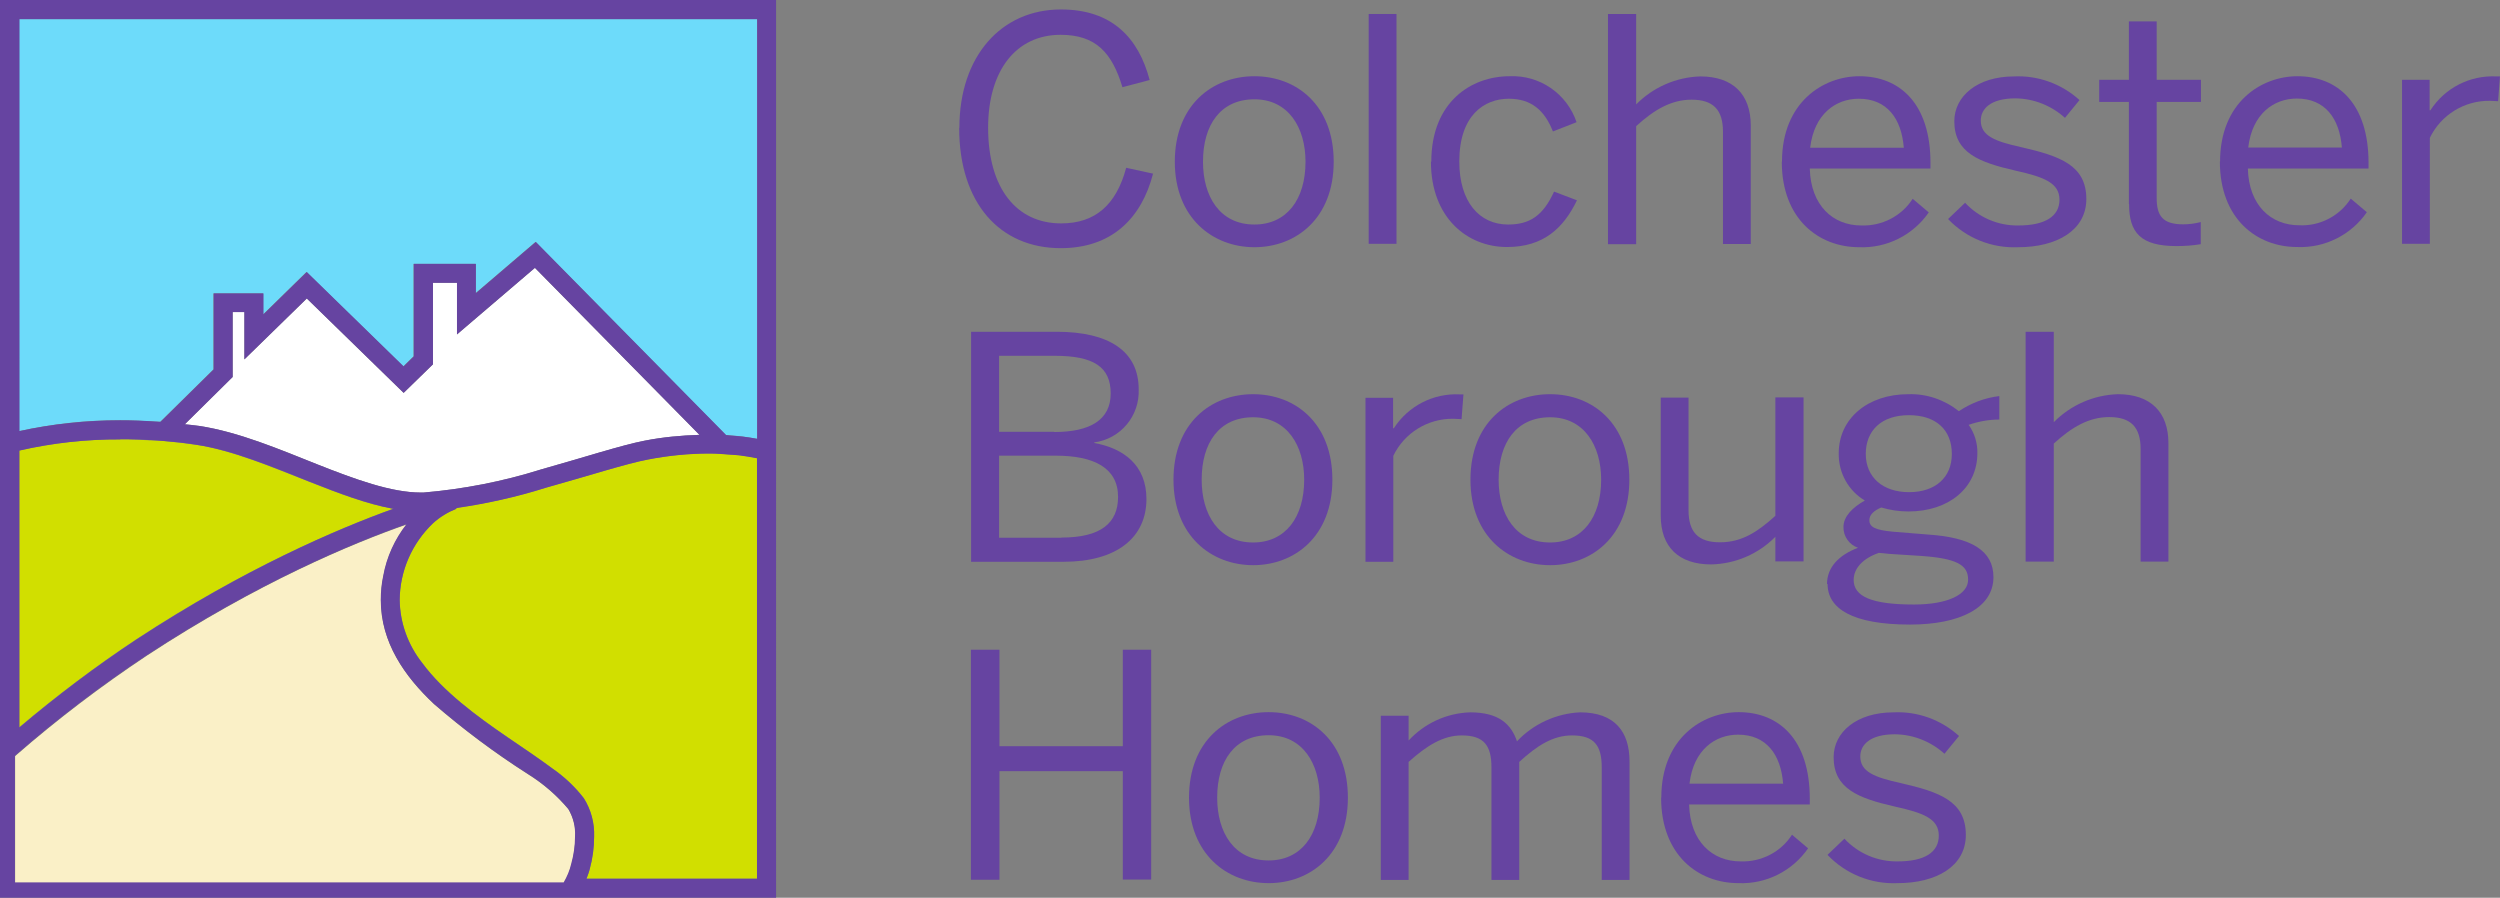 <?xml version="1.0" encoding="UTF-8"?> <svg xmlns="http://www.w3.org/2000/svg" id="Layer_2" viewBox="0 0 132.17 47.46"><rect x="0" y="0" width="132.17" height="47.46" fill="#808080" stroke="none"/><g id="Layer_1-2"><path d="m22.25,26.04h.14c2.11-.18,4.19-.59,6.21-1.22,2.21-.62,4.26-1.28,5.47-1.52.96-.19,1.93-.28,2.91-.31l-8.7-8.83-4.12,3.52v-2.73h-1.27v4.31l-1.55,1.51-5.12-4.99-3.3,3.22v-2.5h-.62v3.43l-2.53,2.5c.26.03.52.05.78.09,2.07.32,4.18,1.21,6.2,2.02,2.02.8,3.93,1.5,5.5,1.5Z" style="fill:#fff; stroke-width:0px;"></path><path d="m50.72,6.76c0-3.79,2.21-6.26,5.37-6.26,2.69,0,4.1,1.49,4.69,3.73l-1.44.38c-.55-1.84-1.42-2.77-3.27-2.77-2.36,0-3.83,1.9-3.83,4.91,0,3.22,1.51,5.06,3.86,5.06,1.8,0,2.91-.97,3.44-2.94l1.42.31c-.62,2.4-2.22,3.94-4.88,3.94-3.22,0-5.37-2.38-5.37-6.36" style="fill:#6644a1; stroke-width:0px;"></path><path d="m62.11,8.55c0-2.99,1.98-4.52,4.21-4.52s4.19,1.53,4.19,4.52-1.99,4.52-4.19,4.52-4.21-1.54-4.21-4.52m6.91,0c0-1.81-.91-3.3-2.7-3.3s-2.72,1.35-2.72,3.3c0,1.84.89,3.32,2.72,3.32,1.71,0,2.7-1.33,2.7-3.32" style="fill:#6644a1; stroke-width:0px;"></path><rect x="72.36" y=".74" width="1.47" height="12.15" style="fill:#6644a1; stroke-width:0px;"></rect><path d="m75.67,8.55c0-3.17,2.12-4.52,4.14-4.52,1.59-.07,3.03.92,3.54,2.43l-1.25.49c-.44-1.12-1.15-1.73-2.33-1.73-1.3,0-2.62.87-2.62,3.32,0,2.13,1.06,3.33,2.58,3.33,1.15,0,1.85-.47,2.43-1.74l1.21.46c-.7,1.45-1.75,2.47-3.7,2.47-2.09,0-4.02-1.54-4.02-4.52" style="fill:#6644a1; stroke-width:0px;"></path><path d="m85.01.74h1.49v4.78c.9-.91,2.11-1.44,3.39-1.48,1.73,0,2.67.95,2.67,2.6v6.26h-1.47v-5.94c0-1.15-.51-1.69-1.66-1.69-1.08,0-1.99.54-2.93,1.4v6.24h-1.49V.74Z" style="fill:#6644a1; stroke-width:0px;"></path><path d="m94.21,8.55c0-3.15,2.19-4.52,4.09-4.52,2.14,0,3.76,1.45,3.76,4.58v.3h-6.38c.05,1.96,1.23,3.01,2.72,3.01,1.09.04,2.13-.49,2.72-1.41l.85.72c-.83,1.2-2.22,1.9-3.68,1.84-2.14,0-4.09-1.49-4.09-4.52m6.45-.74c-.12-1.54-.89-2.59-2.38-2.59-1.21,0-2.36.8-2.57,2.59h4.95Z" style="fill:#6644a1; stroke-width:0px;"></path><path d="m103,11.57l.89-.85c.73.78,1.75,1.22,2.82,1.2,1.4,0,2.17-.48,2.17-1.36s-.79-1.2-2.33-1.54c-1.92-.44-3.23-.94-3.23-2.61,0-1.31,1.2-2.37,3.16-2.37,1.27-.06,2.51.39,3.46,1.25l-.77.94c-.72-.65-1.65-1.02-2.62-1.03-1.32,0-1.83.56-1.83,1.17,0,.8.72,1.1,2.14,1.41,2.04.47,3.44.95,3.44,2.74,0,1.66-1.56,2.55-3.61,2.55-1.39.06-2.73-.48-3.69-1.48" style="fill:#6644a1; stroke-width:0px;"></path><path d="m112.55,10.79v-5.4h-1.57v-1.17h1.57V1.13h1.47v3.09h2.34v1.17h-2.34v5.09c0,.92.31,1.38,1.4,1.38.31,0,.62-.04.93-.12v1.17c-.43.07-.85.1-1.28.1-1.9,0-2.51-.71-2.51-2.22" style="fill:#6644a1; stroke-width:0px;"></path><path d="m117.37,8.55c0-3.15,2.19-4.52,4.09-4.52,2.14,0,3.76,1.45,3.76,4.58v.3h-6.38c.05,1.96,1.23,3,2.72,3,1.09.05,2.13-.49,2.72-1.41l.85.72c-.83,1.2-2.22,1.9-3.68,1.84-2.14,0-4.09-1.49-4.09-4.52m6.45-.74c-.12-1.54-.89-2.59-2.38-2.59-1.21,0-2.36.8-2.57,2.59h4.95Z" style="fill:#6644a1; stroke-width:0px;"></path><path d="m126.98,4.22h1.47v1.61h.04c.76-1.18,2.09-1.86,3.49-1.79h.19l-.1,1.31-.43-.02c-1.35-.02-2.59.74-3.18,1.96v5.6h-1.47V4.22Z" style="fill:#6644a1; stroke-width:0px;"></path><path d="m51.33,17.54h4.54c2.75,0,4.33,1.02,4.33,3.04.06,1.4-.95,2.62-2.35,2.81v.03c1.56.28,2.76,1.18,2.76,2.96,0,2.04-1.57,3.32-4.38,3.32h-4.89v-12.15Zm4.4,5.3c1.9,0,2.99-.64,2.99-2.04s-.9-1.99-2.96-1.99h-2.94v4.02h2.91Zm.39,5.58c2.07,0,2.99-.76,2.99-2.15,0-1.53-1.27-2.18-3.3-2.18h-2.99v4.34h3.3Z" style="fill:#6644a1; stroke-width:0px;"></path><path d="m62.04,25.36c0-2.99,1.98-4.52,4.21-4.52s4.19,1.53,4.19,4.52-1.99,4.52-4.19,4.52-4.21-1.54-4.21-4.52m6.91,0c0-1.81-.91-3.3-2.7-3.3s-2.72,1.35-2.72,3.3c0,1.84.89,3.32,2.72,3.32,1.71,0,2.7-1.33,2.7-3.32" style="fill:#6644a1; stroke-width:0px;"></path><path d="m72.18,21.03h1.47v1.61h.04c.76-1.18,2.09-1.86,3.49-1.79h.19l-.1,1.31-.43-.02c-1.35-.02-2.59.74-3.18,1.96v5.6h-1.47v-8.67Z" style="fill:#6644a1; stroke-width:0px;"></path><path d="m77.74,25.36c0-2.99,1.98-4.52,4.21-4.52s4.19,1.53,4.19,4.52-1.98,4.52-4.19,4.52-4.21-1.54-4.21-4.52m6.91,0c0-1.81-.91-3.3-2.7-3.3s-2.72,1.35-2.72,3.3c0,1.84.89,3.32,2.72,3.32,1.71,0,2.7-1.33,2.7-3.32" style="fill:#6644a1; stroke-width:0px;"></path><path d="m87.8,27.28v-6.26h1.47v5.96c0,1.15.51,1.69,1.66,1.69s1.98-.54,2.93-1.4v-6.26h1.49v8.67h-1.49v-1.3c-.9.91-2.11,1.43-3.39,1.46-1.73,0-2.67-.93-2.67-2.58" style="fill:#6644a1; stroke-width:0px;"></path><path d="m96.59,30.88c0-.89.63-1.54,1.64-1.92-.47-.16-.78-.61-.77-1.1,0-.56.48-1.03,1.13-1.4-.88-.52-1.4-1.48-1.38-2.5,0-1.82,1.52-3.12,3.68-3.12.97-.03,1.91.29,2.67.9.64-.43,1.37-.71,2.14-.8v1.24c-.55,0-1.1.1-1.62.28.31.44.47.96.46,1.49,0,1.87-1.54,3.09-3.64,3.09-.49,0-.97-.07-1.44-.21-.38.16-.63.38-.63.67,0,.36.29.52,1.25.61l1.85.15c2.29.15,3.46.85,3.46,2.25,0,1.64-1.8,2.51-4.41,2.51-3.04,0-4.36-.84-4.36-2.15m7.43-.23c0-.77-.6-1.12-2.5-1.25l-1.71-.11c-.17-.02-.34-.04-.51-.05-.87.3-1.33.84-1.33,1.43,0,.87.94,1.3,3.18,1.3,1.8,0,2.87-.53,2.87-1.31m-.86-6.65c0-1.26-.82-2.05-2.27-2.05s-2.28.81-2.28,2.05.91,2.02,2.29,2.02,2.26-.77,2.26-2.02" style="fill:#6644a1; stroke-width:0px;"></path><path d="m107.09,17.54h1.49v4.78c.9-.91,2.11-1.44,3.39-1.48,1.73,0,2.67.95,2.67,2.59v6.26h-1.47v-5.95c0-1.15-.51-1.69-1.66-1.69-1.08,0-1.99.54-2.93,1.4v6.24h-1.49v-12.15Z" style="fill:#6644a1; stroke-width:0px;"></path><polygon points="51.33 34.35 52.84 34.35 52.84 39.45 59.36 39.45 59.36 34.35 60.86 34.35 60.86 46.5 59.36 46.5 59.36 40.77 52.84 40.77 52.84 46.51 51.33 46.51 51.33 34.35" style="fill:#6644a1; stroke-width:0px;"></polygon><path d="m62.86,42.17c0-2.99,1.98-4.52,4.21-4.52s4.19,1.53,4.19,4.52-1.98,4.52-4.19,4.52-4.21-1.54-4.21-4.52m6.91,0c0-1.81-.91-3.3-2.7-3.3s-2.72,1.35-2.72,3.3c0,1.84.89,3.32,2.72,3.32,1.71,0,2.7-1.33,2.7-3.32" style="fill:#6644a1; stroke-width:0px;"></path><path d="m73,37.84h1.47v1.31c.84-.91,2.01-1.45,3.25-1.49,1.52,0,2.17.62,2.48,1.53.87-.92,2.07-1.47,3.33-1.53,1.85,0,2.62,1.03,2.62,2.6v6.26h-1.47v-5.95c0-1.15-.39-1.69-1.57-1.69-1.01,0-1.85.54-2.79,1.4v6.24h-1.47v-5.95c0-1.15-.39-1.69-1.57-1.69-.99,0-1.85.54-2.81,1.4v6.24h-1.47v-8.67Z" style="fill:#6644a1; stroke-width:0px;"></path><path d="m87.83,42.17c0-3.15,2.19-4.52,4.09-4.52,2.14,0,3.76,1.45,3.76,4.58v.3h-6.38c.05,1.96,1.23,3.01,2.72,3.01,1.09.04,2.13-.49,2.72-1.41l.85.72c-.83,1.2-2.22,1.9-3.68,1.84-2.14,0-4.09-1.49-4.09-4.52m6.45-.74c-.12-1.54-.89-2.59-2.38-2.59-1.21,0-2.36.8-2.57,2.59h4.95Z" style="fill:#6644a1; stroke-width:0px;"></path><path d="m96.62,45.19l.89-.85c.73.78,1.75,1.22,2.82,1.2,1.4,0,2.17-.47,2.17-1.36s-.79-1.2-2.33-1.54c-1.92-.44-3.23-.94-3.23-2.61,0-1.31,1.2-2.37,3.17-2.37,1.27-.06,2.51.39,3.46,1.25l-.77.94c-.72-.65-1.65-1.02-2.62-1.03-1.32,0-1.83.56-1.83,1.17,0,.8.72,1.1,2.14,1.41,2.04.47,3.44.95,3.44,2.74,0,1.66-1.56,2.55-3.61,2.55-1.39.06-2.73-.48-3.69-1.48" style="fill:#6644a1; stroke-width:0px;"></path><path d="m38.71,23.03c.18.01.36.02.55.05.26.03.51.08.77.12V1.01H1.01v21.78c1.75-.38,3.53-.58,5.32-.57,0,0,.02,0,.02,0h0s0,0,0,0c0,0,0,0,0,0,.6,0,1.25.03,1.91.07.07,0,.14,0,.21.01l2.81-2.77v-4.02h2.63v1.11l2.29-2.24,5.12,4.99.54-.53v-4.89h3.28v1.55l3.17-2.71,10.06,10.21c.11,0,.21.02.32.03Z" style="fill:#6ddbfa; stroke-width:0px;"></path><path d="m7.95,23.28c-.39-.02-.79-.04-1.19-.05-.14,0-.28,0-.42,0-1.8-.01-3.59.19-5.34.59v14.64c1.98-1.67,4.04-3.23,6.2-4.66,5.71-3.74,10.59-5.82,13.57-6.9-1.42-.26-2.9-.83-4.4-1.42-2.03-.8-4.09-1.67-5.98-1.96-.6-.09-1.2-.16-1.81-.21-.22-.02-.43-.03-.65-.04Z" style="fill:#d1df00; stroke-width:0px;"></path><path d="m31.01,46.45h9.02v-22.23c-.3-.06-.59-.11-.9-.15-.16-.02-.33-.03-.5-.04-.37-.03-.74-.06-1.11-.06-1.1,0-2.19.11-3.27.32-1.09.21-3.17.87-5.39,1.49-1.55.49-3.13.84-4.74,1.07v.04c-.44.18-.87.43-1.23.77-1.11,1.06-1.75,2.52-1.76,4.06.02,1.21.44,2.37,1.19,3.32,1.11,1.51,2.87,2.81,4.54,3.95.83.57,1.64,1.11,2.34,1.63.63.44,1.2.97,1.67,1.58.38.61.56,1.32.54,2.03,0,.57-.08,1.15-.23,1.7-.04.18-.11.34-.17.51Z" style="fill:#d1df00; stroke-width:0px;"></path><polygon points="24.13 26.87 24.14 26.89 24.14 26.9 24.13 26.87" style="fill:#d1df00; stroke-width:0px;"></polygon><path d="m30.05,42.78c-.61-.73-1.34-1.35-2.14-1.85-1.74-1.11-3.4-2.35-4.96-3.7-1.56-1.47-2.81-3.26-2.81-5.49,0-.43.04-.86.13-1.28.18-1,.61-1.93,1.23-2.73-2.87,1-7.86,3.08-13.73,6.93-2.42,1.61-4.74,3.37-6.93,5.28l-.04.04v6.7h29.02c.18-.31.31-.64.4-.99.13-.47.19-.95.2-1.44.03-.51-.1-1.02-.36-1.46Z" style="fill:#faf0c7; stroke-width:0px;"></path><path d="m0,0v40.65h0S0,47.46,0,47.46h30.43s10.6,0,10.6,0V0H0Zm6.35,23.22c.13,0,.28,0,.42,0,.4,0,.79.02,1.19.05.21.01.43.02.65.04.6.05,1.21.11,1.81.21,1.89.29,3.95,1.15,5.98,1.96,1.5.59,2.98,1.16,4.4,1.42-2.98,1.07-7.86,3.16-13.57,6.9-2.16,1.43-4.23,2.99-6.2,4.66v-14.64c1.75-.4,3.54-.6,5.34-.59Zm16.04,2.82h-.14c-1.57,0-3.48-.7-5.5-1.5-2.02-.8-4.13-1.7-6.2-2.02-.26-.04-.52-.06-.78-.09l2.53-2.5v-3.43h.62v2.5l3.3-3.22,5.12,4.99,1.55-1.51v-4.31h1.27v2.73l4.12-3.52,8.7,8.83c-.97.03-1.95.12-2.91.31-1.21.23-3.26.9-5.47,1.52-2.02.64-4.1,1.04-6.21,1.22Zm1.75.84v-.02s0,.03,0,.03v-.02ZM40.03,1.01v22.19c-.26-.05-.51-.09-.77-.12-.18-.02-.36-.03-.55-.05-.11,0-.21-.02-.32-.03l-10.06-10.21-3.17,2.71v-1.55h-3.28v4.89l-.54.53-5.12-4.99-2.29,2.24v-1.11h-2.63v4.02l-2.81,2.77c-.07,0-.14,0-.21-.01-.67-.05-1.31-.07-1.91-.07,0,0,0,0,0,0,0,0,0,0,0,0h0s-.02,0-.02,0c-1.79,0-3.57.19-5.32.57V1.01h39.02ZM.79,39.96l.04-.04c2.19-1.91,4.51-3.68,6.93-5.28,5.88-3.85,10.86-5.92,13.73-6.93-.62.79-1.05,1.73-1.23,2.73-.09.42-.13.85-.13,1.28,0,2.23,1.25,4.03,2.81,5.49,1.56,1.35,3.22,2.59,4.96,3.7.81.5,1.53,1.13,2.14,1.85.26.44.39.95.36,1.46,0,.49-.07.97-.2,1.44-.08.35-.22.68-.4.99H.79v-6.7Zm30.22,6.49c.06-.17.13-.34.17-.51.15-.55.23-1.13.23-1.7.03-.72-.16-1.42-.54-2.03-.47-.61-1.03-1.14-1.67-1.58-.7-.52-1.5-1.06-2.34-1.63-1.67-1.14-3.43-2.44-4.54-3.95-.75-.95-1.17-2.11-1.19-3.32.01-1.54.65-3,1.76-4.06.36-.33.79-.59,1.24-.77v-.04c1.59-.23,3.17-.58,4.72-1.07,2.22-.62,4.3-1.29,5.39-1.49,1.08-.21,2.17-.32,3.27-.32.37,0,.74.03,1.11.06.17.01.33.02.5.04.3.04.6.09.9.15v22.23h-9.02Z" style="fill:#6644a1; stroke-width:0px;"></path></g></svg> 